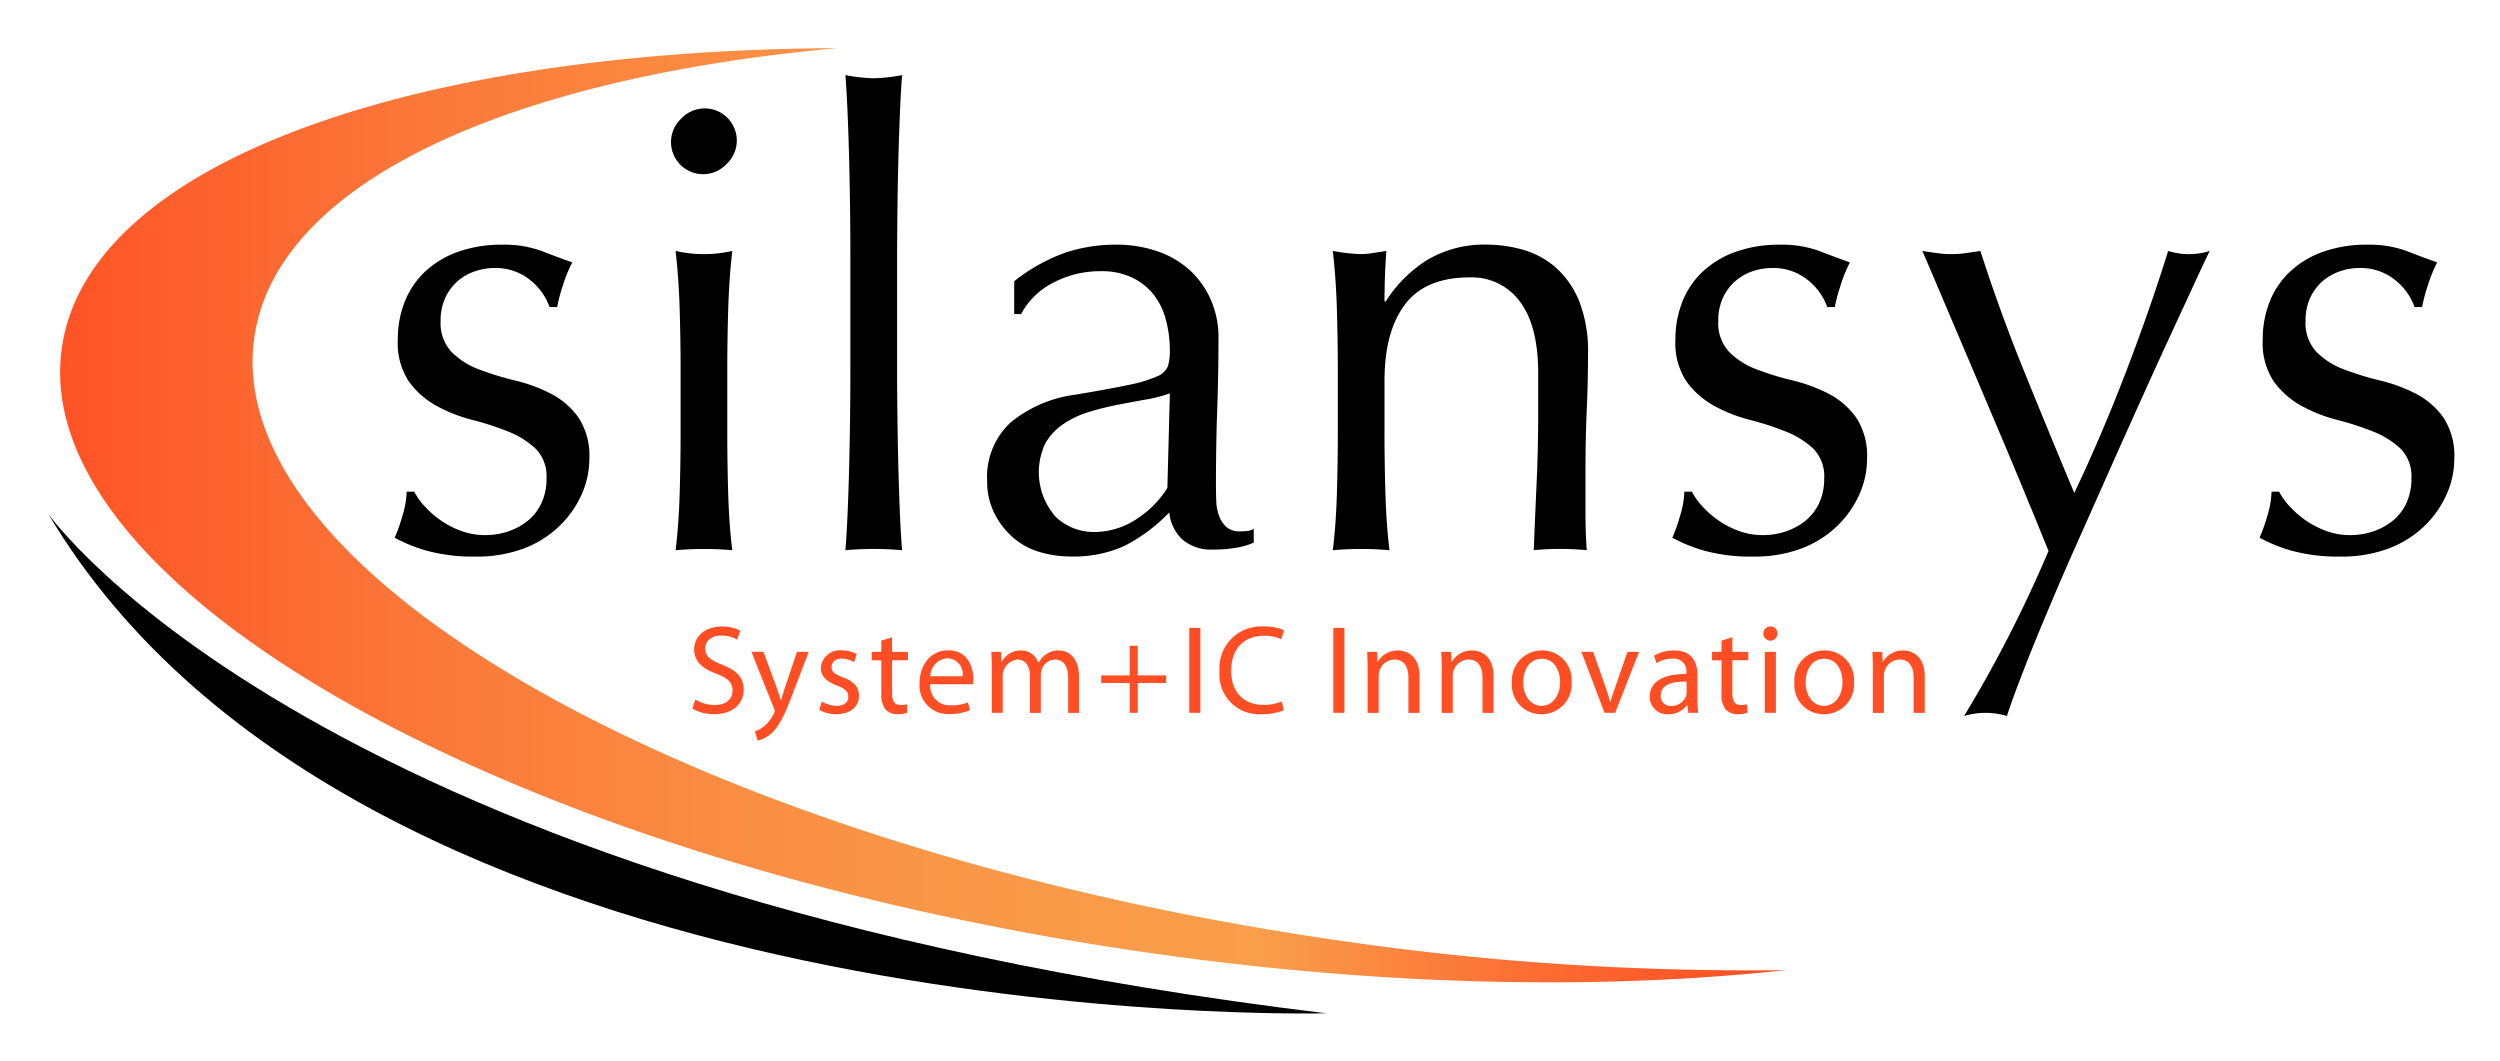 <svg xmlns="http://www.w3.org/2000/svg" role="img" viewBox="-5.20 -5.20 270.14 114.64"><title>Silansys Semiconductor Ltd (member) logo</title><defs><linearGradient id="a" x2="1" y1=".5" y2=".5" gradientUnits="objectBoundingBox"><stop offset="0" stop-color="#ff4e24"/><stop offset=".06" stop-color="#fe5a29"/><stop offset=".22" stop-color="#fb7738"/><stop offset=".39" stop-color="#fa8c42"/><stop offset=".55" stop-color="#f99948"/><stop offset=".7" stop-color="#f99e4b"/><stop offset=".71" stop-color="#f99b4a"/><stop offset=".84" stop-color="#fc7135"/><stop offset=".94" stop-color="#fe5728"/><stop offset="1" stop-color="#ff4e24"/></linearGradient></defs><g data-name="Group 1"><path d="M40.613 49.42a10.021 10.021 0 0 0 1.7 1.531 9.694 9.694 0 0 0 2.246 1.193 7.51 7.51 0 0 0 2.688.478 7.7 7.7 0 0 0 2.486-.406 6.9 6.9 0 0 0 2.113-1.157 5.373 5.373 0 0 0 1.463-1.9 6.158 6.158 0 0 0 .546-2.659 4.232 4.232 0 0 0-1.193-3.234 9.415 9.415 0 0 0-2.961-1.84 31.1 31.1 0 0 0-3.881-1.258 16.375 16.375 0 0 1-3.881-1.531 9.128 9.128 0 0 1-2.961-2.62 7.509 7.509 0 0 1-1.193-4.495 11.026 11.026 0 0 1 .748-4.118 9.067 9.067 0 0 1 2.178-3.234 10.22 10.22 0 0 1 3.539-2.145 13.892 13.892 0 0 1 4.833-.783 11.672 11.672 0 0 1 4.254.683q1.736.678 3.3 1.225a15 15 0 0 0-1.021 2.519 17.956 17.956 0 0 0-.614 2.314h-.816a6.479 6.479 0 0 0-2.109-2.928 5.894 5.894 0 0 0-3.881-1.294 6.387 6.387 0 0 0-2.041.341 5.706 5.706 0 0 0-1.84 1.021 5.442 5.442 0 0 0-1.356 1.766 5.72 5.72 0 0 0-.546 2.587 4.543 4.543 0 0 0 1.193 3.37 8.347 8.347 0 0 0 2.961 1.872 31.289 31.289 0 0 0 3.881 1.193 17.237 17.237 0 0 1 3.881 1.43 8.436 8.436 0 0 1 2.961 2.551 7.509 7.509 0 0 1 1.193 4.495 9.464 9.464 0 0 1-.852 3.881 10.9 10.9 0 0 1-2.451 3.439 11.289 11.289 0 0 1-3.845 2.382 14.388 14.388 0 0 1-5.106.852 19.042 19.042 0 0 1-5.242-.614 16.329 16.329 0 0 1-3.539-1.427 17.858 17.858 0 0 0 .852-2.418 9.509 9.509 0 0 0 .442-2.551h.816a7.335 7.335 0 0 0 1.056 1.5z" data-name="Path 1"/><path d="M68.411 7.618a3.467 3.467 0 1 1 4.9 4.9 3.467 3.467 0 1 1-4.9-4.9zm-.169 20.6q-.1-3.369-.442-6.3a13.933 13.933 0 0 0 6.13 0q-.341 2.93-.442 6.3t-.1 6.435v7.074q0 3.066.1 6.435t.442 6.094c-1.047-.094-2.067-.136-3.065-.136s-2.022.042-3.065.136q.341-2.725.442-6.094t.1-6.435v-7.079q.004-3.066-.102-6.435z" data-name="Path 2"/><path d="M86.656 17.488q-.034-2.725-.1-5.379t-.169-5.073q-.1-2.413-.237-4.121a18.266 18.266 0 0 0 3.065.341 17.928 17.928 0 0 0 3.064-.341q-.136 1.7-.237 4.121t-.169 5.073q-.068 2.657-.1 5.379t-.036 5.038V34.85q0 2.316.036 5.038t.1 5.379q.068 2.657.169 5.038t.237 3.949c-1.047-.094-2.067-.137-3.065-.137s-2.022.042-3.065.137c.091-1.047.169-2.36.237-3.949s.124-3.27.169-5.038.078-3.562.1-5.379.033-3.494.033-5.038V22.526q0-2.316-.033-5.038z" data-name="Path 3"/><path d="M110.05 22.052a17.49 17.49 0 0 1 5.311-.816 13.531 13.531 0 0 1 4.5.715 10.021 10.021 0 0 1 3.5 2.041 9.451 9.451 0 0 1 2.275 3.2 10.055 10.055 0 0 1 .829 4.118q0 3.881-.137 7.729t-.137 8.135c0 .546.01 1.125.033 1.736a5.1 5.1 0 0 0 .305 1.635 3.117 3.117 0 0 0 .783 1.193 2.171 2.171 0 0 0 1.531.478 6.881 6.881 0 0 0 .715-.036 1.642 1.642 0 0 0 .715-.241v1.5a7.929 7.929 0 0 1-1.872.543 13.888 13.888 0 0 1-2.486.2 4.716 4.716 0 0 1-3.387-1.121 4.615 4.615 0 0 1-1.381-2.893 18.272 18.272 0 0 1-4.817 3.608 13.265 13.265 0 0 1-5.834 1.157 11.75 11.75 0 0 1-3.325-.478 7.577 7.577 0 0 1-2.887-1.559 8.565 8.565 0 0 1-2.035-2.623 7.607 7.607 0 0 1-.78-3.5 8 8 0 0 1 2.545-6.331 13.835 13.835 0 0 1 7.023-3q3.661-.614 5.733-1.053a14.267 14.267 0 0 0 3.052-.92 2.066 2.066 0 0 0 1.186-1.121 5.651 5.651 0 0 0 .2-1.667 12.852 12.852 0 0 0-.41-3.266 7.584 7.584 0 0 0-1.294-2.724 6.547 6.547 0 0 0-2.314-1.872 7.677 7.677 0 0 0-3.471-.715 10.82 10.82 0 0 0-5.073 1.225 8.072 8.072 0 0 0-3.507 3.4h-.748v-3.541a19.326 19.326 0 0 1 5.652-3.133zm8.489 15.932q-1.526.273-3.084.579a28.9 28.9 0 0 0-3.081.783 9.969 9.969 0 0 0-2.711 1.3 6.291 6.291 0 0 0-1.9 2.041 7.28 7.28 0 0 0 1.118 7.966 5.957 5.957 0 0 0 4.066 1.632 8.289 8.289 0 0 0 4.709-1.427 10.727 10.727 0 0 0 3.286-3.338l.27-10.212a16.944 16.944 0 0 1-2.678.683z" data-name="Path 4"/><path d="M159.042 27.394a6.447 6.447 0 0 0-5.447-2.62q-4.768 0-6.978 2.928t-2.213 8.236v5.788q0 3.066.1 6.435t.442 6.094c-1.046-.094-2.067-.136-3.065-.136s-2.022.042-3.065.136q.341-2.725.442-6.094t.1-6.435v-7.078q0-3.066-.1-6.435t-.442-6.3a18.266 18.266 0 0 0 3.065.341 7.728 7.728 0 0 0 1.193-.1c.432-.068.943-.146 1.531-.237q-.2 2.72-.2 5.447h.136a14.27 14.27 0 0 1 4.576-4.531 12.1 12.1 0 0 1 6.351-1.6 14.352 14.352 0 0 1 3.858.543 9.283 9.283 0 0 1 3.517 1.872 9.669 9.669 0 0 1 2.561 3.608 14.719 14.719 0 0 1 .991 5.821q0 2.93-.137 6.026t-.137 6.568v4.427q0 1.087.033 2.145c.023.7.059 1.375.1 2.009a28.4 28.4 0 0 0-2.893-.136 27.117 27.117 0 0 0-2.828.136q.136-3.539.309-7.287t.169-7.693v-4.156q0-5.1-1.976-7.729z" data-name="Path 5"/><path d="M178.673 49.42a9.894 9.894 0 0 0 1.7 1.531 9.629 9.629 0 0 0 2.246 1.193 7.514 7.514 0 0 0 2.691.478 7.664 7.664 0 0 0 2.483-.406 6.9 6.9 0 0 0 2.113-1.157 5.373 5.373 0 0 0 1.463-1.9 6.158 6.158 0 0 0 .546-2.659 4.244 4.244 0 0 0-1.193-3.234 9.431 9.431 0 0 0-2.964-1.84 31.1 31.1 0 0 0-3.881-1.258 16.375 16.375 0 0 1-3.881-1.531 9.173 9.173 0 0 1-2.964-2.62 7.508 7.508 0 0 1-1.193-4.495 10.963 10.963 0 0 1 .751-4.118 9.026 9.026 0 0 1 2.178-3.234 10.221 10.221 0 0 1 3.539-2.145 13.9 13.9 0 0 1 4.836-.783 11.672 11.672 0 0 1 4.254.683q1.736.678 3.3 1.225a15.279 15.279 0 0 0-1.021 2.519 17.936 17.936 0 0 0-.614 2.314h-.816a6.462 6.462 0 0 0-2.113-2.928 5.894 5.894 0 0 0-3.881-1.294 6.422 6.422 0 0 0-2.044.341 5.656 5.656 0 0 0-1.836 1.021 5.4 5.4 0 0 0-1.356 1.766 5.72 5.72 0 0 0-.546 2.587 4.543 4.543 0 0 0 1.193 3.37 8.332 8.332 0 0 0 2.964 1.872 31.113 31.113 0 0 0 3.881 1.193 17.237 17.237 0 0 1 3.881 1.43 8.474 8.474 0 0 1 2.964 2.551 7.509 7.509 0 0 1 1.193 4.495 9.411 9.411 0 0 1-.852 3.881 10.9 10.9 0 0 1-2.451 3.439 11.29 11.29 0 0 1-3.846 2.382 14.388 14.388 0 0 1-5.106.852 19.026 19.026 0 0 1-5.242-.614 16.429 16.429 0 0 1-3.543-1.427 17.843 17.843 0 0 0 .852-2.418 9.534 9.534 0 0 0 .445-2.551h.816a7.214 7.214 0 0 0 1.056 1.5z" data-name="Path 6"/><path d="M214.199 49.557q-1.189-2.925-2.555-6.162t-2.792-6.6q-1.428-3.369-2.688-6.331t-2.213-5.21q-.956-2.247-1.43-3.335c.592.091 1.134.169 1.635.237a10.845 10.845 0 0 0 3 0c.5-.068 1.043-.146 1.635-.237q2.106 6.533 4.7 12.935t5.447 13.208q2.857-5.992 5.48-12.8t4.664-13.342a7.571 7.571 0 0 0 4.495 0q-.478.951-1.531 3.234t-2.519 5.447q-1.463 3.164-3.2 7.01t-3.539 7.9q-1.8 4.051-3.575 8.034t-3.266 7.556q-1.5 3.573-2.62 6.468t-1.667 4.6a8.016 8.016 0 0 0-4.628 0 138.179 138.179 0 0 0 9.123-17.84q-.751-1.838-1.94-4.765z" data-name="Path 7"/><path d="M242.134 49.42a9.894 9.894 0 0 0 1.7 1.531 9.693 9.693 0 0 0 2.246 1.193 7.51 7.51 0 0 0 2.688.478 7.7 7.7 0 0 0 2.486-.406 6.84 6.84 0 0 0 2.109-1.157 5.3 5.3 0 0 0 1.463-1.9 6.158 6.158 0 0 0 .543-2.659 4.242 4.242 0 0 0-1.19-3.234 9.413 9.413 0 0 0-2.961-1.84 31.28 31.28 0 0 0-3.881-1.258 16.374 16.374 0 0 1-3.881-1.531 9.127 9.127 0 0 1-2.961-2.62 7.485 7.485 0 0 1-1.193-4.495 10.962 10.962 0 0 1 .747-4.118 9.033 9.033 0 0 1 2.181-3.234 10.219 10.219 0 0 1 3.539-2.145 13.879 13.879 0 0 1 4.833-.783 11.661 11.661 0 0 1 4.254.683q1.736.678 3.3 1.225a15.006 15.006 0 0 0-1.021 2.519 17.968 17.968 0 0 0-.614 2.314h-.809a6.48 6.48 0 0 0-2.109-2.928 5.906 5.906 0 0 0-3.881-1.294 6.436 6.436 0 0 0-2.044.341 5.705 5.705 0 0 0-1.84 1.021 5.489 5.489 0 0 0-1.364 1.766 5.722 5.722 0 0 0-.543 2.587 4.543 4.543 0 0 0 1.193 3.37 8.346 8.346 0 0 0 2.961 1.872 31.3 31.3 0 0 0 3.881 1.193 17.237 17.237 0 0 1 3.881 1.43 8.437 8.437 0 0 1 2.961 2.551 7.509 7.509 0 0 1 1.193 4.495 9.464 9.464 0 0 1-.852 3.881 10.9 10.9 0 0 1-2.451 3.439 11.3 11.3 0 0 1-3.848 2.382 14.375 14.375 0 0 1-5.106.852 19.057 19.057 0 0 1-5.242-.614 16.325 16.325 0 0 1-3.539-1.427 18.822 18.822 0 0 0 .852-2.418 9.644 9.644 0 0 0 .442-2.551h.816a7.333 7.333 0 0 0 1.056 1.5z" data-name="Path 8"/></g><g fill="#ff4e24" data-name="Group 2"><path d="M69.929 70.38a4 4 0 0 0 2.109.6c1.212 0 1.918-.624 1.918-1.563 0-.845-.491-1.349-1.729-1.81-1.5-.543-2.421-1.333-2.421-2.613 0-1.43 1.183-2.493 2.967-2.493a4.121 4.121 0 0 1 2.015.449l-.325.965a3.407 3.407 0 0 0-1.729-.436c-1.251 0-1.729.748-1.729 1.375 0 .858.559 1.281 1.823 1.771 1.55.611 2.327 1.346 2.327 2.694 0 1.414-1.034 2.655-3.2 2.655a4.754 4.754 0 0 1-2.34-.6z" data-name="Path 9"/><path d="M77.3 65.235l1.43 3.89c.163.435.328.952.436 1.349h.026c.124-.4.26-.9.423-1.375l1.307-3.864h1.268l-1.8 4.693c-.858 2.262-1.443 3.416-2.259 4.137a3.353 3.353 0 0 1-1.469.761l-.3-1.008a2.729 2.729 0 0 0 1.047-.585 3.812 3.812 0 0 0 1.008-1.336.768.768 0 0 0 .094-.283.724.724 0 0 0-.094-.3l-2.421-6.081h1.307z" data-name="Path 10"/><path d="M83.605 70.612a3.386 3.386 0 0 0 1.592.462c.858 0 1.268-.423 1.268-.982s-.341-.884-1.212-1.212c-1.2-.436-1.755-1.076-1.755-1.866a2.039 2.039 0 0 1 2.272-1.934 3.063 3.063 0 0 1 1.606.41l-.286.858a2.7 2.7 0 0 0-1.349-.38c-.708 0-1.089.41-1.089.9 0 .559.38.8 1.238 1.128 1.131.422 1.729.995 1.729 1.989 0 1.17-.913 1.986-2.451 1.986a3.794 3.794 0 0 1-1.853-.462l.286-.9z" data-name="Path 11"/><path d="M91.195 63.656v1.58h1.716v.913h-1.716v3.547c0 .816.231 1.281.9 1.281a2.239 2.239 0 0 0 .7-.081l.055.913a3.276 3.276 0 0 1-1.063.162 1.712 1.712 0 0 1-1.294-.5 2.564 2.564 0 0 1-.461-1.729v-3.591h-1.028v-.913h1.021v-1.212l1.17-.367z" data-name="Path 12"/><path d="M95.319 68.733a2.1 2.1 0 0 0 2.246 2.285 4.566 4.566 0 0 0 1.823-.325l.218.842a5.345 5.345 0 0 1-2.2.423 3.074 3.074 0 0 1-3.24-3.322c0-1.973 1.183-3.565 3.1-3.565 2.152 0 2.707 1.892 2.707 3.1a3.248 3.248 0 0 1-.039.572zm3.5-.858a1.71 1.71 0 0 0-1.648-1.947 1.971 1.971 0 0 0-1.836 1.947z" data-name="Path 13"/><path d="M101.971 67.017c0-.7-.026-1.238-.055-1.781h1.047l.055 1.063h.042a2.274 2.274 0 0 1 2.083-1.212 1.944 1.944 0 0 1 1.853 1.32h.026a2.649 2.649 0 0 1 .747-.858 2.207 2.207 0 0 1 1.443-.462c.884 0 2.178.572 2.178 2.857v3.882h-1.17v-3.73c0-1.281-.475-2.028-1.43-2.028a1.573 1.573 0 0 0-1.43 1.076 2.112 2.112 0 0 0-.094.6v4.082h-1.17V67.88c0-1.063-.462-1.81-1.375-1.81a1.779 1.779 0 0 0-1.576 1.781v3.975h-1.17v-4.8z" data-name="Path 14"/><path d="M117.738 64.582v3.2h3.075v.816h-3.075v3.224h-.871v-3.224h-3.075v-.816h3.075v-3.2z" data-name="Path 15"/><path d="M124.508 62.649v9.172h-1.2v-9.172z" data-name="Path 16"/><path d="M133.52 71.537a5.827 5.827 0 0 1-2.421.436 4.278 4.278 0 0 1-4.518-4.654 4.488 4.488 0 0 1 4.791-4.82 4.917 4.917 0 0 1 2.178.41l-.3.965a4.2 4.2 0 0 0-1.836-.38c-2.152 0-3.578 1.375-3.578 3.783 0 2.262 1.294 3.689 3.51 3.689a4.78 4.78 0 0 0 1.947-.38l.231.952z" data-name="Path 17"/><path d="M140.072 62.649v9.172h-1.2v-9.172z" data-name="Path 18"/><path d="M142.575 67.017c0-.7-.013-1.238-.052-1.781h1.063l.068 1.076h.029a2.441 2.441 0 0 1 2.178-1.225c.913 0 2.327.543 2.327 2.8v3.939h-1.2v-3.8c0-1.063-.393-1.96-1.524-1.96a1.728 1.728 0 0 0-1.606 1.225 1.849 1.849 0 0 0-.081.556v3.979h-1.2v-4.8z" data-name="Path 19"/><path d="M150.583 67.017c0-.7-.013-1.238-.055-1.781h1.063l.068 1.076h.026a2.449 2.449 0 0 1 2.178-1.225c.913 0 2.327.543 2.327 2.8v3.939h-1.2v-3.8c0-1.063-.393-1.96-1.524-1.96a1.728 1.728 0 0 0-1.606 1.225 1.752 1.752 0 0 0-.081.556v3.979h-1.2v-4.8z" data-name="Path 20"/><path d="M161.338 71.973a3.14 3.14 0 0 1-3.159-3.39 3.224 3.224 0 0 1 3.266-3.5 3.161 3.161 0 0 1 3.172 3.374 3.23 3.23 0 0 1-3.266 3.513zm.042-.9c1.141 0 2-1.076 2-2.571 0-1.118-.559-2.519-1.973-2.519s-2.012 1.307-2.012 2.558c0 1.443.816 2.532 1.973 2.532h.016z" data-name="Path 21"/><path d="M166.953 65.236l1.294 3.689c.218.614.393 1.157.53 1.7h.042c.15-.543.341-1.089.559-1.7l1.281-3.689h1.251l-2.587 6.588h-1.144l-2.5-6.588h1.28z" data-name="Path 22"/><path d="M178.215 70.244a11.019 11.019 0 0 0 .094 1.58h-1.076l-.107-.832h-.039a2.427 2.427 0 0 1-2.012.982 1.876 1.876 0 0 1-2.015-1.892c0-1.593 1.417-2.464 3.962-2.451v-.137a1.354 1.354 0 0 0-1.5-1.524 3.194 3.194 0 0 0-1.726.488l-.273-.8a4.264 4.264 0 0 1 2.178-.572c2.028 0 2.519 1.375 2.519 2.7v2.464zm-1.17-1.784c-1.307-.029-2.789.2-2.789 1.482a1.049 1.049 0 0 0 1.115 1.144 1.658 1.658 0 0 0 1.619-1.1 1.2 1.2 0 0 0 .055-.38z" data-name="Path 23"/><path d="M181.995 63.656v1.58h1.713v.913h-1.713v3.547c0 .816.231 1.281.9 1.281a2.2 2.2 0 0 0 .686-.081l.055.913a3.275 3.275 0 0 1-1.063.162 1.712 1.712 0 0 1-1.294-.5 2.564 2.564 0 0 1-.462-1.729v-3.591h-1.02v-.913h1.02v-1.212l1.17-.367z" data-name="Path 24"/><path d="M186.068 64.026a.769.769 0 0 1 .029-1.537.735.735 0 0 1 .761.764.748.748 0 0 1-.777.774zm-.572 7.8v-6.59h1.2v6.59z" data-name="Path 25"/><path d="M191.856 71.973a3.141 3.141 0 0 1-3.159-3.39 3.224 3.224 0 0 1 3.266-3.5 3.161 3.161 0 0 1 3.172 3.374 3.23 3.23 0 0 1-3.266 3.513h-.013zm.039-.9c1.144 0 2-1.076 2-2.571 0-1.118-.556-2.519-1.973-2.519s-2.012 1.307-2.012 2.558c0 1.443.816 2.532 1.973 2.532z" data-name="Path 26"/><path d="M197.17 67.017c0-.7-.013-1.238-.055-1.781h1.063l.068 1.076h.026a2.445 2.445 0 0 1 2.178-1.225c.913 0 2.327.543 2.327 2.8v3.939h-1.2v-3.8c0-1.063-.393-1.96-1.524-1.96a1.728 1.728 0 0 0-1.606 1.225 1.754 1.754 0 0 0-.081.556v3.979h-1.2v-4.8z" data-name="Path 27"/></g><path d="M0 50.302s28.493 40.763 138.083 53.99c0 0-104.383 2.789-138.083-53.99z" data-name="Path 28"/><path fill="url(#a)" d="M190.486 99.622c-20.453 2.233-44.7 1.716-70.345-2.083C52.26 87.5.337 58.28 4.192 32.286 7.12 12.474 41.626.234 87.966 0 52.4 3.244 27.449 14.5 24.986 31.172 21.144 57.071 73.08 86.2 140.962 96.248a305.558 305.558 0 0 0 49.525 3.377z" data-name="Path 29" transform="translate(-2.693)"/></svg>